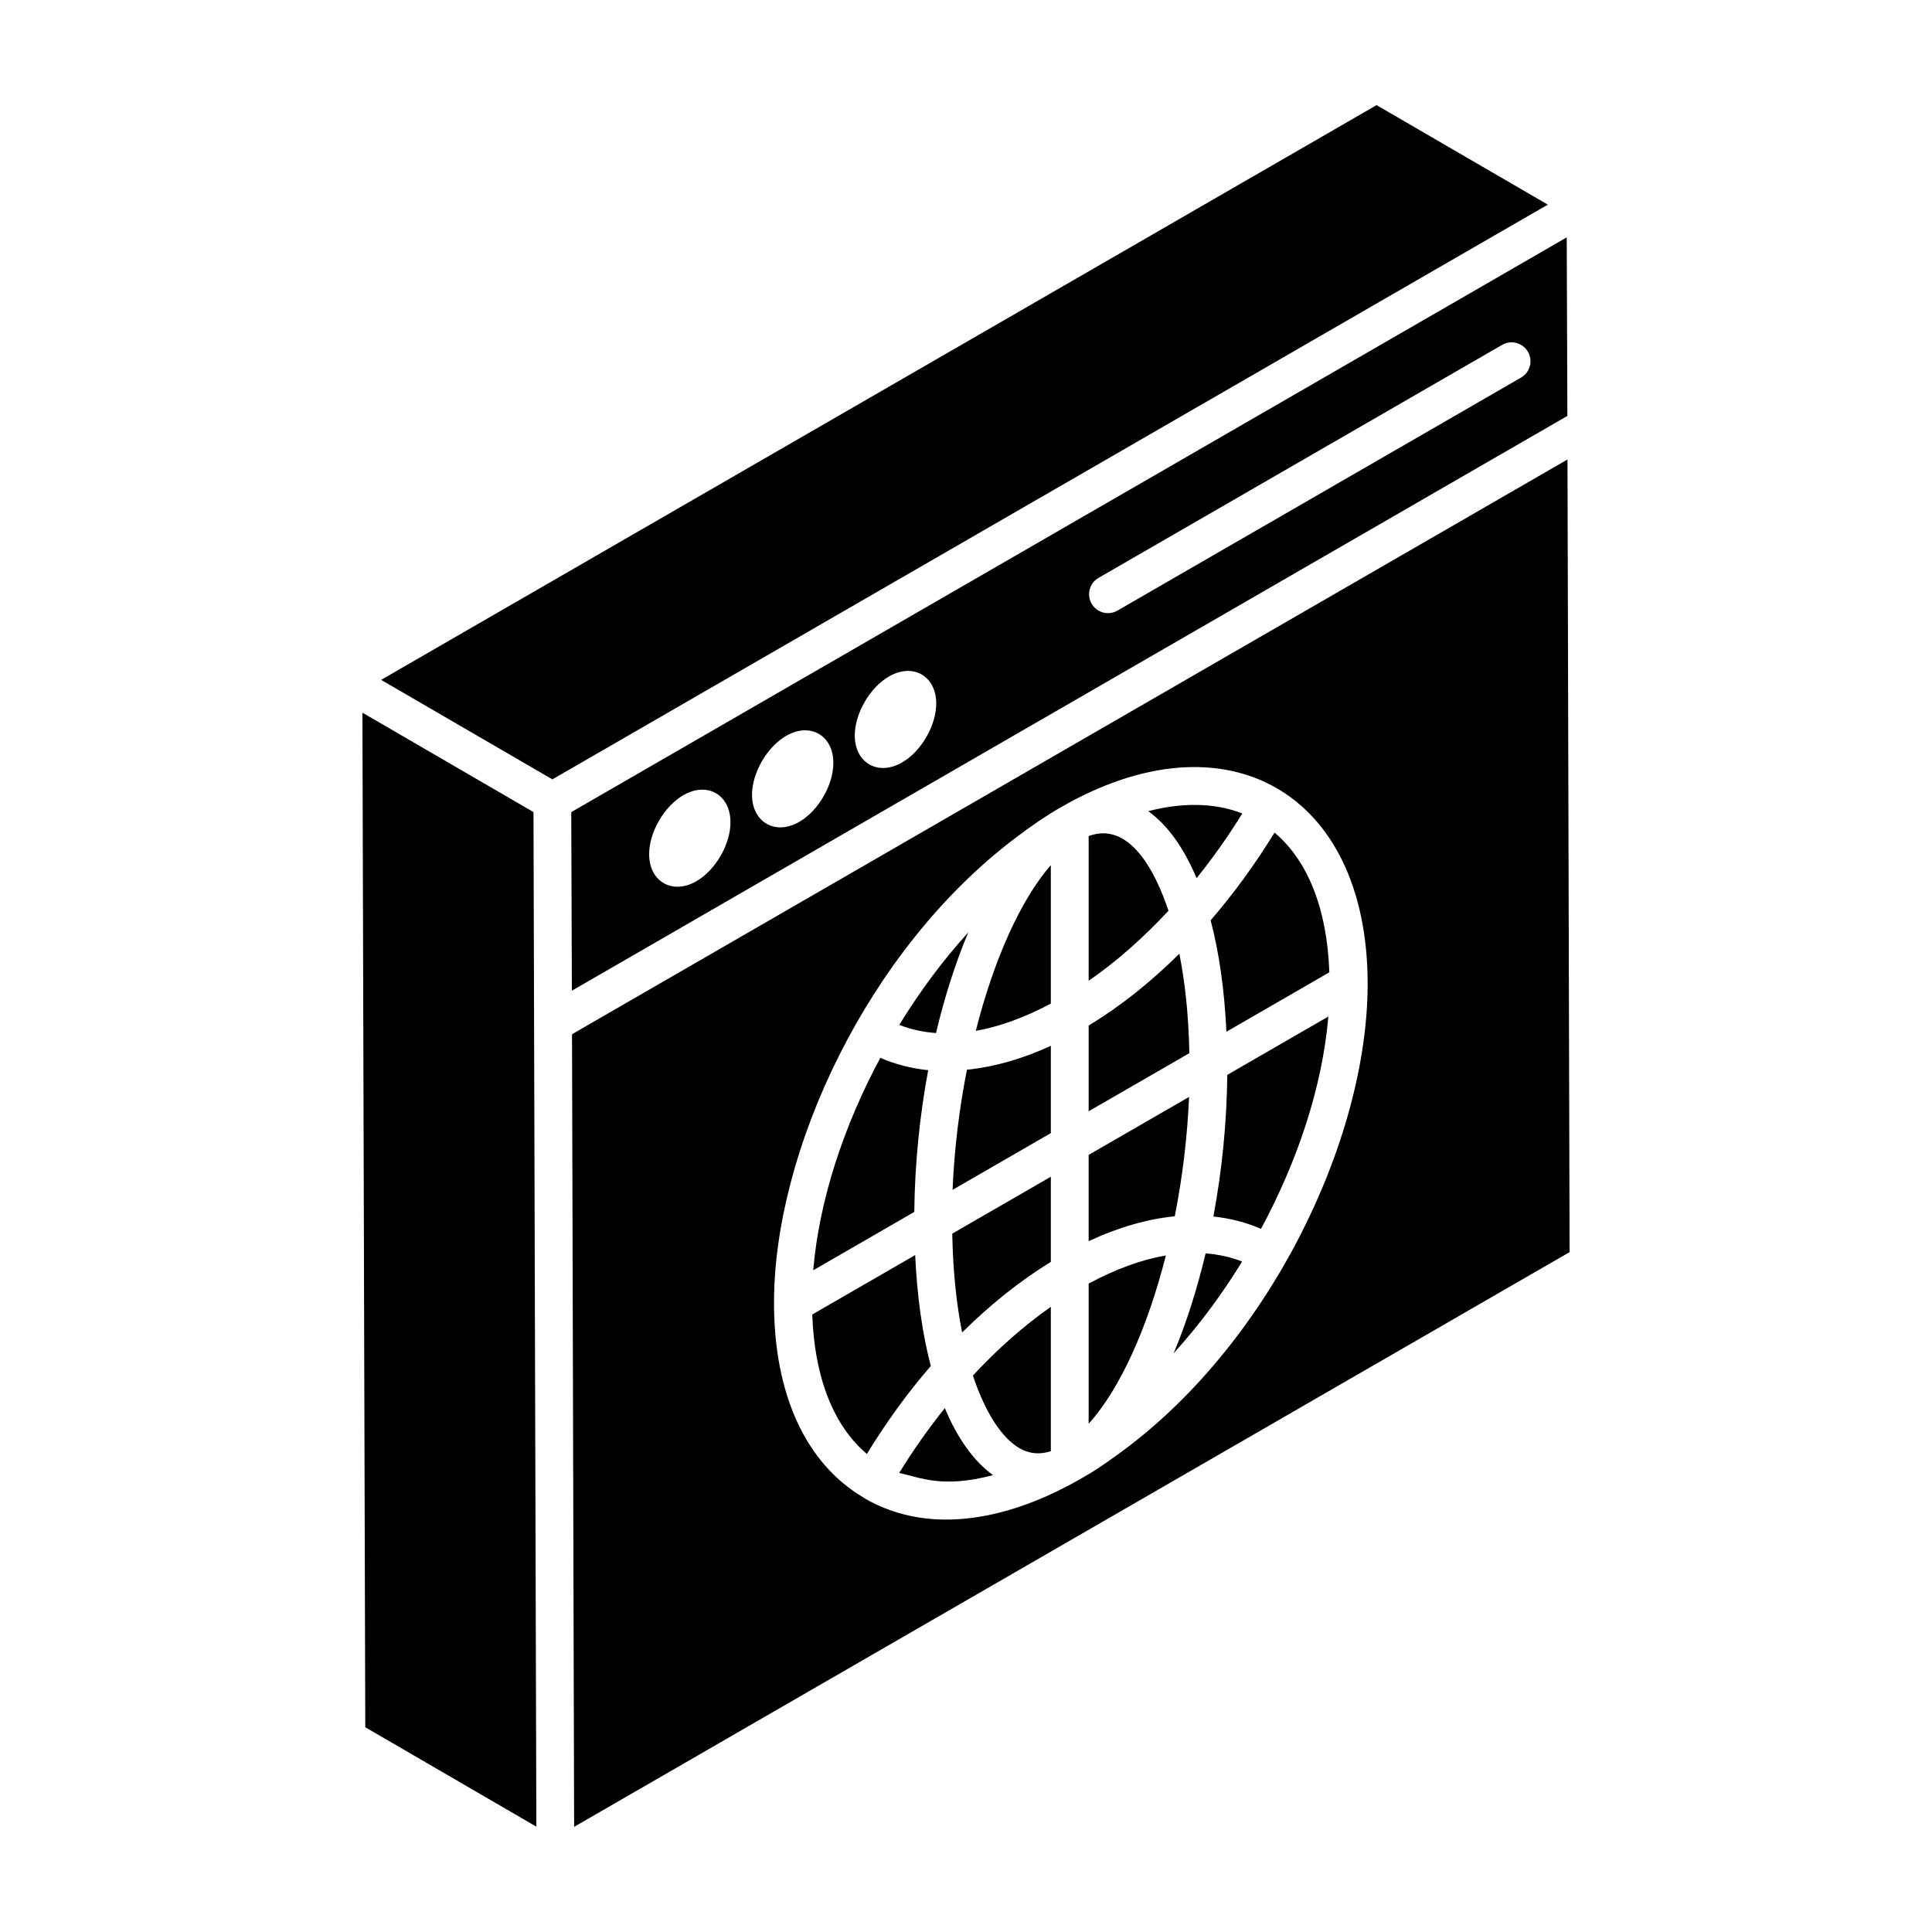 <?xml version="1.0" encoding="UTF-8"?>
<!-- Uploaded to: ICON Repo, www.svgrepo.com, Generator: ICON Repo Mixer Tools -->
<svg fill="#000000" width="800px" height="800px" version="1.1" viewBox="144 144 512 512" xmlns="http://www.w3.org/2000/svg">
 <g>
  <path d="m389.98 427.61c-4.457-0.461-8.703-1.535-12.684-3.273-9.734 18.121-16.223 37.777-17.785 56.301l26.785-15.465c0.141-12.836 1.441-25.551 3.684-37.562z"/>
  <path d="m394.39 517.16c-4.293 5.371-8.363 11.094-12.094 17.195 5.809 1.242 11.355 4.098 24.727 0.605 0.043-0.012 0.09-0.027 0.133-0.039-5.125-3.707-9.422-9.746-12.766-17.762z"/>
  <path d="m386.53 476.61-27.273 15.746c0.57 16.582 5.582 29.457 14.477 36.957 5.125-8.402 10.805-16.223 16.938-23.312-2.231-8.523-3.637-18.402-4.141-29.391z"/>
  <path d="m398.97 497.12c7.438-7.371 15.336-13.684 23.512-18.715v-22.559l-26.125 15.082c0.18 9.996 1.129 18.715 2.613 26.191z"/>
  <path d="m414.14 527.77c2.625 1.508 5.375 1.777 8.34 0.809v-38.25c-7.203 5.035-14.133 11.184-20.648 18.199 3.367 10.172 7.852 16.672 12.309 19.242z"/>
  <path d="m559.2 206.91-263.81 152.31 0.16 47.324 263.82-152.32zm-230.65 170.62c-6.336 3.664-12.5 0.133-12.52-7.125-0.016-5.844 3.965-12.727 9.062-15.672 6.328-3.66 12.469-0.148 12.492 7.148 0.016 5.84-3.953 12.719-9.035 15.648zm27.266-15.73c-6.402 3.688-12.504 0.051-12.523-7.129-0.016-5.844 3.965-12.727 9.062-15.672 6.379-3.66 12.469-0.113 12.492 7.148 0.016 5.84-3.949 12.715-9.031 15.652zm27.234-15.734c-6.305 3.644-12.5 0.164-12.52-7.125-0.016-5.848 3.965-12.73 9.062-15.672 6.336-3.664 12.5-0.156 12.52 7.129 0.016 5.844-3.965 12.727-9.062 15.668zm164.04-102-106.96 61.75c-2.387 1.379-5.457 0.566-6.84-1.832-1.383-2.394-0.562-5.457 1.832-6.84l106.96-61.75c2.387-1.383 5.453-0.57 6.84 1.832 1.387 2.394 0.566 5.457-1.832 6.84z"/>
  <path d="m285.38 359.21-45.336-26.344 0.758 268.87 45.336 26.344-0.758-268.87z"/>
  <path d="m508.81 171.86c-67.91 39.207-199.62 115.25-263.81 152.31l45.379 26.371 263.81-152.31z"/>
  <path d="m400.61 391.08c-6.969 7.699-12.879 15.715-18.293 24.527 3.039 1.199 6.301 1.906 9.738 2.164 2.289-9.648 5.172-18.664 8.555-26.691z"/>
  <path d="m396.44 459.32 26.043-15.035v-23.133c-7.691 3.547-15.141 5.613-22.234 6.336-2.023 10.223-3.352 21.012-3.809 31.832z"/>
  <path d="m461.11 376.73c4.285-5.352 8.359-11.059 12.102-17.145-0.043-0.016-0.086-0.043-0.133-0.062-7.711-3.008-16.609-2.676-24.605-0.602-0.055 0.016-0.113 0.035-0.168 0.051 5.137 3.699 9.445 9.742 12.805 17.758z"/>
  <path d="m455.03 502.63c7.047-7.789 12.805-15.641 18.145-24.301-3.019-1.191-6.262-1.906-9.676-2.172-2.269 9.559-5.121 18.504-8.469 26.473z"/>
  <path d="m465.56 466.39c4.43 0.469 8.648 1.547 12.613 3.277 9.77-18.117 16.281-37.77 17.855-56.281l-26.781 15.461c-0.141 12.828-1.441 25.535-3.688 37.543z"/>
  <path d="m432.5 521.31c8.34-9.207 15.609-25.453 20.469-44.602-6.457 1.102-13.348 3.633-20.469 7.453z"/>
  <path d="m464.83 387.89c2.25 8.559 3.672 18.48 4.18 29.531l27.277-15.75c-0.57-16.605-5.602-29.508-14.52-37.027-5.144 8.379-10.824 16.18-16.938 23.246z"/>
  <path d="m422.48 409.97v-36.707c-8.094 9.305-15.141 25.207-19.887 43.922 6.277-1.098 12.969-3.551 19.887-7.215z"/>
  <path d="m432.5 365.57v38.348c7.371-5.082 14.477-11.371 21.16-18.566-3.566-10.723-10.484-23.77-21.16-19.781z"/>
  <path d="m559.4 265.77c-98.793 57.039-164.72 95.102-263.81 152.31l0.559 209.88v0.172l263.81-152.31zm-119.7 264.06c-3.383 2.422-5.375 3.863-9.527 6.188-17.883 10.242-39.195 15.344-56.984 5.098-0.184-0.105-0.336-0.25-0.516-0.355h-0.004c-15.102-9.008-23.477-27.137-23.547-51.215-0.113-40.508 24.809-93.938 64.027-123.52 3.871-2.938 7.805-5.68 11.848-8.012 43.945-25.387 81.305-4.09 81.445 46.457 0.113 41.664-26.355 96.57-66.742 125.36z"/>
  <path d="m456.54 396.75c-7.617 7.551-15.695 13.984-24.039 19.039v22.711l26.688-15.406c-0.188-10.059-1.148-18.832-2.648-26.344z"/>
  <path d="m459.11 434.7-26.609 15.363v22.863c7.891-3.684 15.559-5.875 22.828-6.598 2.008-10.168 3.328-20.887 3.781-31.629z"/>
 </g>
</svg>